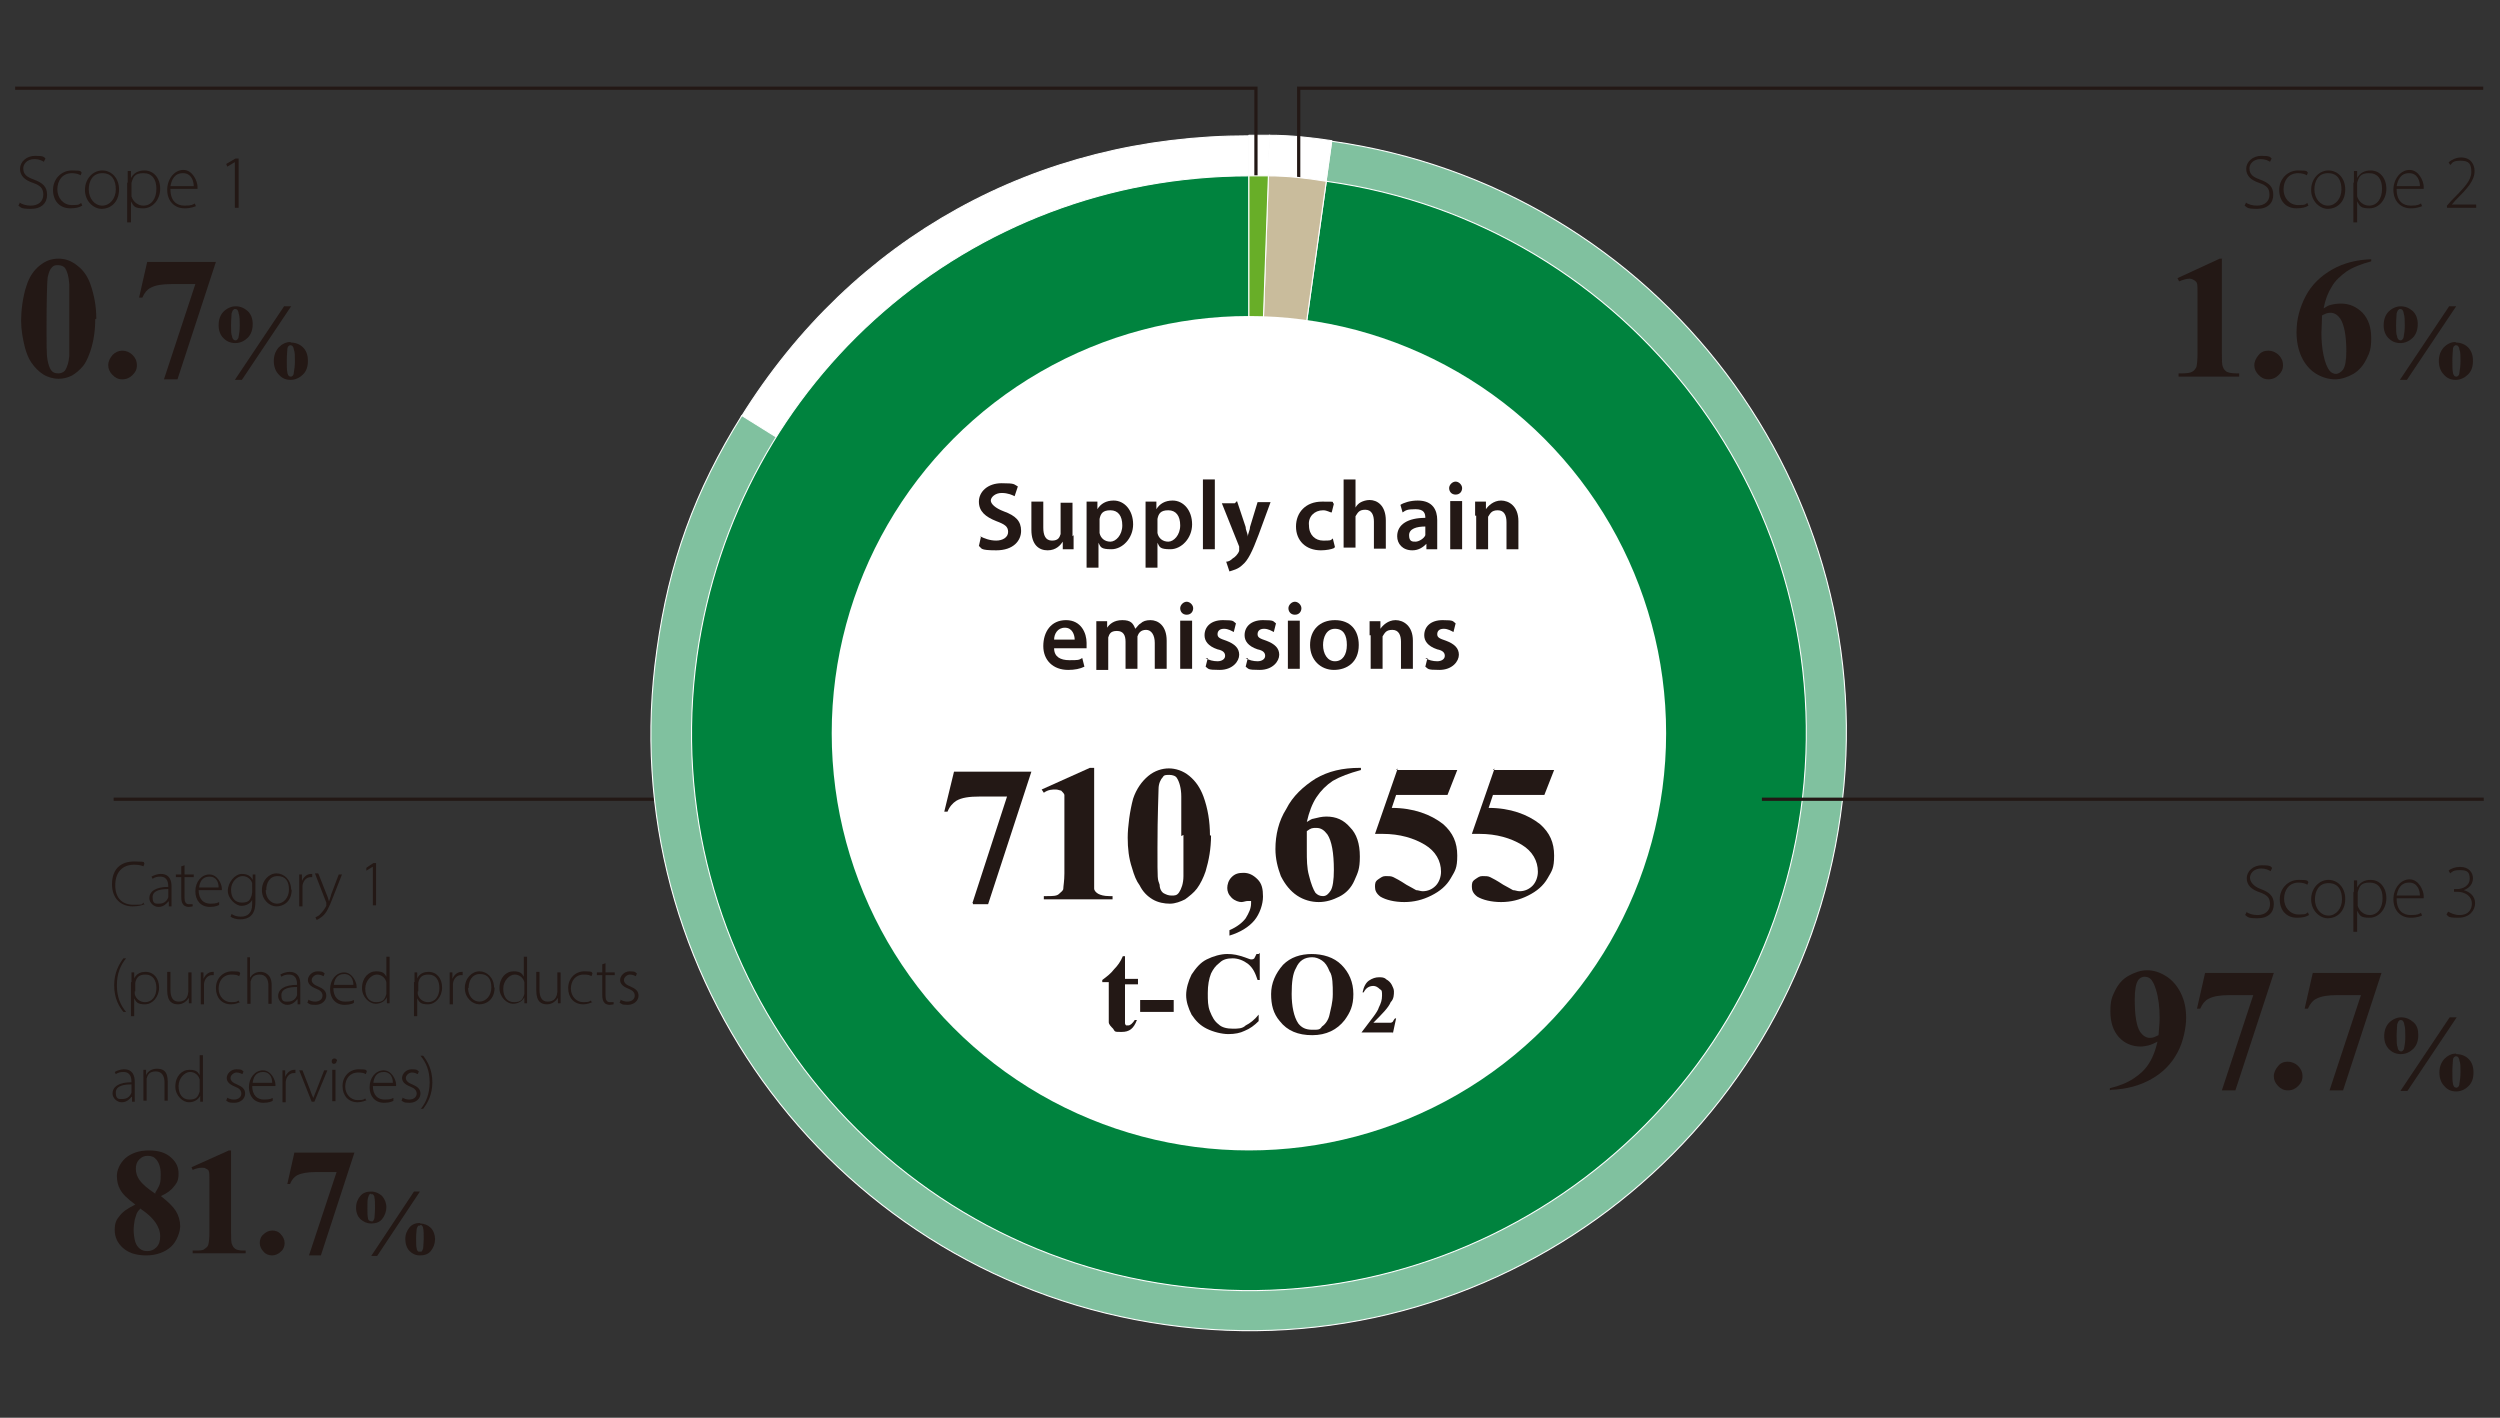 <?xml version="1.0" encoding="UTF-8"?>
<svg xmlns="http://www.w3.org/2000/svg" version="1.1" viewBox="0 0 462 262">
  <rect x="0" y="0" width="462" height="262" fill="#333333" stroke="none"/>
  <defs>
    <style>
      .cls-1, .cls-2, .cls-3, .cls-4, .cls-5 {
        stroke-miterlimit: 10;
      }

      .cls-1, .cls-2, .cls-3, .cls-4, .cls-5, .cls-6, .cls-7 {
        stroke: #fff;
        stroke-width: .2px;
      }

      .cls-1, .cls-2, .cls-8, .cls-6 {
        fill: #fff;
      }

      .cls-1, .cls-5, .cls-6 {
        fill-rule: evenodd;
      }

      .cls-3 {
        fill: #00833e;
      }

      .cls-9 {
        fill: #231815;
      }

      .cls-4 {
        fill: none;
      }

      .cls-5 {
        fill: #80c19f;
      }

      .cls-10 {
        fill: #c9bc9c;
      }

      .cls-6, .cls-7 {
        stroke-linejoin: round;
      }

      .cls-7 {
        fill: #68ae28;
      }
    </style>
  </defs>
  <!-- Generator: Adobe Illustrator 28.7.1, SVG Export Plug-In . SVG Version: 1.2.0 Build 142)  -->
  <g>
    <g id="_レイヤー_1" data-name="レイヤー_1">
      <g id="_レイヤー_1-2" data-name="_レイヤー_1">
        <g id="_レイヤー_1-2">
          <rect class="cls-9" x="21" y="147.4" width="105.4" height=".6"/>
          <path class="cls-2" d="M230.8,135.5l-93.8-58.5c20.7-33.2,54.7-51.9,93.8-51.9v110.5-.1Z"/>
          <path class="cls-5" d="M230.8,135.5l15.3-109.4c60.4,8.5,102.6,64.4,94,124.7-8.5,60.4-64.4,102.6-124.7,94-60.4-8.5-102.6-64.4-94-124.7,2.2-16.1,7-29.4,15.7-43.3l93.8,58.5v.2l-.1 0Z"/>
          <path class="cls-1" d="M230.8,135.5l3.8-110.5c3.8,0,7.6.4,11.5,1l-15.3,109.4v.1Z"/>
          <path class="cls-6" d="M230.8,135.5V25h3.8l-3.8,110.5Z"/>
          <polygon class="cls-9" points="240.3 38.1 239.7 38.1 239.7 16 458.9 16 458.9 16.6 240.3 16.6 240.3 38.1"/>
          <polygon class="cls-9" points="232.4 38.1 231.8 38.1 231.8 16.6 2.8 16.6 2.8 16 232.4 16 232.4 38.1"/>
          <path class="cls-3" d="M230.8,135.5l14.3-102c56.3,7.8,95.6,60,87.7,116.3s-60,95.6-116.3,87.7c-56.3-7.8-95.6-60-87.7-116.3,7.2-51.1,50.3-88.7,102-88.7v103h0Z"/>
          <g>
            <path class="cls-10" d="M230.8,135.5l3.6-103c3.6,0,7,.4,10.7,1l-14.3,102Z"/>
            <path class="cls-4" d="M230.8,135.5l3.6-103c3.6,0,7,.4,10.7,1l-14.3,102Z"/>
          </g>
          <path class="cls-7" d="M230.8,135.5V32.5h3.6l-3.6,103Z"/>
          <circle class="cls-8" cx="230.8" cy="135.5" r="77.1"/>
          <rect class="cls-9" x="325.6" y="147.4" width="133.4" height=".6"/>
          <g>
            <path class="cls-9" d="M181.1,99.1c.8.4,1.8.8,3,.8s2.2-.6,2.2-1.6-.6-1.4-2.2-2c-2-.8-3.2-1.8-3.2-3.6s1.6-3.4,4.2-3.4,2.2.2,3,.6l-.6,1.8c-.4-.2-1.2-.6-2.4-.6s-2,.8-2,1.4.8,1.4,2.4,2c2.2.8,3.2,1.8,3.2,3.6s-1.4,3.6-4.6,3.6-2.6-.4-3.2-.8l.4-1.8h-.2 0Z"/>
            <path class="cls-9" d="M198.4,98.9v2.6h-2v-1.4h0c-.4.6-1.2,1.6-2.8,1.6s-3-1-3-3.8v-5.2h2.2v4.8c0,1.4.4,2.4,1.6,2.4s1.4-.6,1.6-1.2v-5.8h2.2v6.2l.2-.2v-0Z"/>
            <path class="cls-9" d="M200.8,95.7v-3h2v1.4h0c.6-1,1.6-1.6,3-1.6,2,0,3.6,1.8,3.6,4.4s-2,4.6-4,4.6-2-.4-2.4-1.2h0v4.6h-2.2v-9.5.2l-0.0.1ZM203.2,97.9v.6c.2,1,1,1.6,2,1.6s2.2-1.2,2.2-3-.8-2.8-2.2-2.8-1.8.6-2,1.6v2-0Z"/>
            <path class="cls-9" d="M211.7,95.7v-3h2v1.4h0c.6-1,1.6-1.6,3-1.6,2,0,3.6,1.8,3.6,4.4s-2,4.6-4,4.6-2-.4-2.4-1.2h0v4.6h-2.2v-9.5.2l-0.0.1ZM213.9,97.9v.6c.2,1,1,1.6,2,1.6s2.2-1.2,2.2-3-.8-2.8-2.2-2.8-1.8.6-2,1.6v2-0Z"/>
            <path class="cls-9" d="M222.3,88.6h2.2v12.9h-2.2v-12.9Z"/>
            <path class="cls-9" d="M228.6,92.6l1.6,4.8c0,.6.4,1.2.4,1.8h0c0-.6.4-1.2.4-1.8l1.4-4.6h2.4l-2.2,6c-1.2,3.2-2,4.8-3,5.6-.8.8-1.8,1-2.4,1.2l-.6-1.8c.4,0,.8-.2,1.2-.6.4-.2,1-.8,1.2-1.4v-.8l-3.2-8h2.4l.4-.4h0Z"/>
            <path class="cls-9" d="M246.5,101.3c-.4.2-1.4.4-2.4.4-2.8,0-4.6-1.8-4.6-4.4s1.8-4.6,4.8-4.6,1.6,0,2.2.4l-.4,1.6c-.4,0-.8-.4-1.6-.4-1.6,0-2.8,1.2-2.6,2.8,0,1.8,1.2,2.8,2.6,2.8s1.4,0,1.8-.4l.4,1.6-.2.2v-0Z"/>
            <path class="cls-9" d="M248.3,88.6h2.2v5.2h0c.2-.4.6-.8,1-1s1-.4,1.6-.4c1.4,0,3,1,3,3.8v5.2h-2.2v-5c0-1.2-.4-2.2-1.6-2.2s-1.4.6-1.8,1.2v5.8h-2.2v-12.9.3Z"/>
            <path class="cls-9" d="M263.6,101.5v-1h0c-.6.6-1.4,1.2-2.6,1.2-1.8,0-2.8-1.2-2.8-2.6,0-2.2,2-3.4,5.2-3.4h0c0-.8-.2-1.6-1.8-1.6s-1.8.2-2.4.6l-.4-1.4c.6-.4,1.8-.8,3.2-.8,2.8,0,3.6,1.8,3.6,3.6v5.4h-2ZM263.4,97.3c-1.6,0-3,.4-3,1.6s.6,1.2,1.2,1.2,1.6-.6,1.8-1.2v-1.6Z"/>
            <path class="cls-9" d="M270.2,90.2c0,.6-.4,1.2-1.2,1.2s-1.2-.6-1.2-1.2.6-1.2,1.2-1.2,1.2.6,1.2,1.2ZM268,101.5v-8.9h2.2v8.9h-2.2Z"/>
            <path class="cls-9" d="M272.6,95.3v-2.6h2v1.4h0c.4-.6,1.4-1.6,2.8-1.6s3.2,1,3.2,3.8v5.2h-2.2v-5c0-1.2-.4-2.2-1.6-2.2s-1.4.6-1.8,1.2v6h-2.2v-6.2h-.2l0.0 0Z"/>
            <path class="cls-9" d="M194.8,119.8c0,1.6,1.2,2.2,2.8,2.2s1.8,0,2.4-.4l.4,1.6c-.8.4-1.8.6-3,.6-2.8,0-4.6-1.8-4.6-4.4s1.4-4.8,4.2-4.8,3.8,2.4,3.8,4.2,0,.8,0,1h-6l0-0ZM198.6,118.2c0-.8-.4-2.2-1.8-2.2s-2,1.2-2,2.2h3.8Z"/>
            <path class="cls-9" d="M202.6,117.4v-2.6h2v1.2h0c.4-.6,1.2-1.4,2.8-1.4s2,.6,2.4,1.6h0c.4-.4.6-.8,1-1,.4-.4,1-.6,1.8-.6,1.4,0,3,1,3,3.8v5.2h-2.2v-4.8c0-1.4-.6-2.4-1.6-2.4s-1.4.6-1.6,1.2v6h-2.2v-5c0-1.2-.4-2-1.6-2s-1.4.6-1.6,1.2v6h-2.2v-6.4h0Z"/>
            <path class="cls-9" d="M220.5,112.4c0,.6-.4,1.2-1.2,1.2s-1.2-.6-1.2-1.2.6-1.2,1.2-1.2,1.2.6,1.2,1.2ZM218.1,123.6v-8.9h2.2v8.9h-2.2Z"/>
            <path class="cls-9" d="M222.8,121.6c.6.4,1.4.6,2.2.6s1.4-.4,1.4-1-.4-1-1.4-1.2c-1.8-.6-2.4-1.6-2.4-2.6,0-1.6,1.2-2.8,3.4-2.8s1.8.2,2.4.6l-.4,1.6c-.4-.2-1-.6-1.8-.6s-1.2.4-1.2,1,.4.8,1.6,1.2c1.6.6,2.4,1.4,2.4,2.6s-1.2,2.8-3.6,2.8-2-.2-2.6-.6l.4-1.6h-.4 0Z"/>
            <path class="cls-9" d="M230.2,121.6c.6.4,1.4.6,2.2.6s1.4-.4,1.4-1-.4-1-1.4-1.2c-1.8-.6-2.4-1.6-2.4-2.6,0-1.6,1.2-2.8,3.4-2.8s1.8.2,2.4.6l-.4,1.6c-.4-.2-1-.6-1.8-.6s-1.2.4-1.2,1,.4.8,1.6,1.2c1.6.6,2.4,1.4,2.4,2.6s-1.2,2.8-3.6,2.8-2-.2-2.6-.6l.4-1.6h-.4 0Z"/>
            <path class="cls-9" d="M240.5,112.4c0,.6-.4,1.2-1.2,1.2s-1.2-.6-1.2-1.2.6-1.2,1.2-1.2,1.2.6,1.2,1.2ZM238,123.6v-8.9h2.2v8.9h-2.2Z"/>
            <path class="cls-9" d="M251.1,119.2c0,3.2-2.2,4.6-4.6,4.6s-4.4-1.8-4.4-4.6,1.8-4.6,4.6-4.6,4.4,1.8,4.4,4.6ZM244.5,119.2c0,1.6.8,3,2.2,3s2.2-1.2,2.2-3-.6-3-2.2-3-2.2,1.6-2.2,3Z"/>
            <path class="cls-9" d="M253.1,117.4v-2.6h2v1.4h0c.4-.6,1.4-1.6,2.8-1.6s3.2,1,3.2,3.8v5.2h-2.2v-5c0-1.2-.4-2.2-1.6-2.2s-1.4.6-1.8,1.2v6h-2.2v-6.2h-.2l0.0 0Z"/>
            <path class="cls-9" d="M263.4,121.6c.6.4,1.4.6,2.2.6s1.4-.4,1.4-1-.4-1-1.4-1.2c-1.8-.6-2.4-1.6-2.4-2.6,0-1.6,1.2-2.8,3.4-2.8s1.8.2,2.4.6l-.4,1.6c-.4-.2-1-.6-1.8-.6s-1.2.4-1.2,1,.4.8,1.6,1.2c1.6.6,2.4,1.4,2.4,2.6s-1.2,2.8-3.6,2.8-2-.2-2.6-.6l.4-1.6h-.4Z"/>
          </g>
          <g>
            <path class="cls-9" d="M179.7,166.9l6.4-19.7h-5c-2,0-3.4.2-4.4.8-.6.4-1.2,1-1.6,2h-.6l1.8-7.4h14.3l-8,24.5h-2.8v-.2l-.1-0Z"/>
            <path class="cls-9" d="M202.2,141.9v22.3c0,.4.4.8.8,1s1,.4,2,.4h.6v.6h-12.7v-.6h.6c1,0,1.8,0,2.2-.4s.8-.6.8-1,.2-1.4.2-2.8v-14.5c0-.2-.4-.6-.6-.8-.2,0-.6-.2-1-.2-.6,0-1.4,0-2.2.6l-.4-.6,8.9-4h.8-0Z"/>
            <path class="cls-9" d="M223.8,154.4c0,2.4-.4,4.6-1,6.6-.4,1.2-1,2.4-1.6,3.2s-1.4,1.4-2.2,2c-.8.4-1.8.8-2.8.8s-2.2-.2-3.2-.8-1.8-1.4-2.4-2.6c-.6-.8-1-1.8-1.4-3.2-.6-1.8-.8-3.6-.8-5.6s.4-5,1-7.2c.6-1.8,1.6-3.2,2.8-4.2s2.6-1.4,3.8-1.4,2.6.4,3.8,1.4,2,2.2,2.6,3.8c.8,2.2,1.2,4.6,1.2,7.2h.2-0ZM218.3,154.4v-7.2c0-1.6-.4-2.8-.8-3.4-.2-.4-.8-.6-1.4-.6s-1,0-1.2.4c-.4.4-.8,1.2-.8,2.2s-.2,4.6-.2,10.9,0,5.6.4,6.8c0,.8.4,1.4.8,1.6s.8.4,1.4.4,1,0,1.4-.6.8-1.6.8-3v-7.6l-.4.2v-.1Z"/>
            <path class="cls-9" d="M227.2,172.7v-.8c1.4-.6,2.4-1.4,3-2.2.6-1,1-1.8,1-2.8s0-.4,0-.4h-.6c-.4,0-.8.2-1.2.2s-1.2-.2-1.8-.8-.8-1.2-.8-1.8.2-1.4.8-2,1.2-.8,2.2-.8,1.8.4,2.6,1.2,1,1.8,1,3.2-.6,3.2-1.6,4.4-2.6,2.2-4.6,2.8v-.2l0.0 0Z"/>
            <path class="cls-9" d="M251.5,141.9v.4c-2.2.6-3.8,1.2-5.2,2-1.2.8-2.2,1.8-3,3s-1.4,2.8-1.8,4.6c.6-.4,1-.6,1.2-.6.8-.2,1.6-.4,2.4-.4,1.8,0,3.2.6,4.4,2,1.2,1.2,1.8,3,1.8,5.4s-.4,3-1,4.4-1.6,2.4-2.8,3-2.4,1-3.8,1-2.8-.4-4-1.2-2.2-2-3-3.6c-.6-1.6-1-3.2-1-5,0-2.6.6-5.2,2-7.4,1.2-2.4,3.2-4.2,5.4-5.6,2.4-1.4,5-2,8.2-2h.2l0.0 0ZM241.5,153.6v3.6c0,1.6,0,3.2.4,4.6.4,1.6.8,2.6,1.2,3.2.4.4.8.6,1.4.6s1-.4,1.4-1,.6-2,.6-3.8c0-3.2-.4-5.4-1.2-6.6-.6-.8-1.2-1.2-2-1.2s-1,0-1.8.6l0-0Z"/>
            <path class="cls-9" d="M258,142.3h11.3l-1.8,4.6h-9.5l-.8,2.4c4,0,7.2,1.2,9.5,3,1.8,1.6,2.6,3.4,2.6,5.8s-.4,2.8-1.2,4.2-2,2.4-3.6,3.2-3.2,1.2-5,1.2-3.4-.4-4.4-1c-.8-.6-1-1.2-1-1.8s0-1,.6-1.4.8-.6,1.4-.6c.6,0,1,0,1.4.2s1.2.6,2.4,1.4c.8.4,1.4.8,1.8,1,.4,0,.8.2,1.2.2,1,0,1.8-.4,2.4-1s1-1.6,1-2.6c0-2-1-3.8-3-5s-4.6-2-7.8-2-.8,0-1.4,0l4.2-12.1-.2.2-.1.1Z"/>
            <path class="cls-9" d="M275.9,142.3h11.3l-1.8,4.6h-9.5l-.8,2.4c4,0,7.2,1.2,9.5,3,1.8,1.6,2.6,3.4,2.6,5.8s-.4,2.8-1.2,4.2-2,2.4-3.6,3.2-3.2,1.2-5,1.2-3.4-.4-4.4-1c-.8-.6-1-1.2-1-1.8s0-1,.6-1.4.8-.6,1.4-.6,1,0,1.4.2,1.2.6,2.4,1.4c.8.4,1.4.8,1.8,1,.4,0,.8.2,1.2.2,1,0,1.8-.4,2.4-1s1-1.6,1-2.6c0-2-1-3.8-3-5s-4.6-2-7.8-2-.8,0-1.4,0l4.2-12.1-.2.2-.1.1Z"/>
            <path class="cls-9" d="M207.9,177.3v3.6h2.4v1h-2.4v7.2s0,.2.2.4h.4c.4,0,.8-.4,1.2-1h.4c-.6,1.6-1.4,2.2-2.8,2.2s-1.2,0-1.6-.6c-.4-.4-.8-.8-.8-1.2v-7.4h-1.2v-.4c.8-.6,1.6-1.2,2.2-2,.6-.6,1.2-1.4,1.6-2.4h.4v.6l0-0Z"/>
            <path class="cls-9" d="M216.9,187h-6.2v-2.2h6.2v2.2Z"/>
            <path class="cls-9" d="M232.8,176.1v5h-.4c-.4-1.2-.8-2.2-1.8-3-.8-.6-1.8-1-2.8-1s-1.8.2-2.4.8c-.8.6-1.2,1.2-1.6,2-.4,1-.6,2.2-.6,3.6s0,2.4.4,3.4.8,1.8,1.6,2.4c.6.6,1.6.8,2.6.8s1.8,0,2.4-.6c.8-.4,1.6-1,2.4-2v1.2c-.8.8-1.6,1.4-2.6,1.8-.8.4-1.8.6-3,.6s-2.8-.4-4-1-2-1.4-2.8-2.6c-.6-1.2-1-2.4-1-3.6s.4-2.6,1-3.8c.8-1.2,1.6-2.2,2.8-2.8s2.6-1,3.8-1,2,.2,3.2.6c.6.2,1,.4,1.2.4s.4,0,.6-.2c0,0,.2-.4.4-.8h.4l.2-.2 0.0 0Z"/>
            <path class="cls-9" d="M242.3,176.3c2.2,0,4.2.6,5.6,2s2.2,3.2,2.2,5.4-.6,3.4-1.6,4.8c-1.4,1.8-3.4,2.8-6,2.8s-4.6-.8-6-2.6c-1.2-1.4-1.6-3-1.6-5s.8-3.8,2.2-5.4c1.4-1.4,3.2-2,5.4-2h-.2l0.0 0ZM242.5,176.9c-1.4,0-2.4.6-3,2-.6,1-.8,2.6-.8,4.8s.4,4.2,1.2,5.4c.6.8,1.4,1.2,2.6,1.2s1.4,0,1.8-.6c.6-.4,1.2-1.2,1.4-2.2s.6-2.2.6-3.8,0-3.4-.6-4.2c-.4-1-.8-1.6-1.4-2s-1.2-.6-1.8-.6v0Z"/>
            <path class="cls-9" d="M257.4,190.8h-5.8c1.8-2.4,3-3.8,3.2-4.6.4-.8.6-1.4.6-2.2s0-1-.4-1.2c-.4-.4-.8-.6-1.2-.6-.8,0-1.4.4-1.8,1.2h-.2c.2-1,.6-1.8,1.2-2.2s1.2-.6,1.8-.6,1,0,1.4.4c.4.2.8.6,1,1s.4.8.4,1.2c0,.6,0,1.4-.6,2-.4,1-1.6,2.2-3.2,3.8h3.2s.2,0,.4-.2c0,0,.2-.4.4-.6h.2l-.6,2.8v-.2 0Z"/>
          </g>
          <g>
            <g>
              <path class="cls-9" d="M415,37.4c.5.4,1.3.6,2.1.6,1.4,0,2.3-.8,2.3-2s-.5-1.7-1.9-2.2c-1.5-.5-2.4-1.3-2.4-2.6s1.2-2.4,2.8-2.4,1.6.2,1.9.5l-.3.6c-.3-.2-.9-.5-1.7-.5-1.5,0-2.1,1-2.1,1.7,0,1.1.6,1.6,2,2.1,1.6.6,2.4,1.3,2.4,2.8s-1,2.6-3,2.6-1.8-.3-2.3-.6l.3-.6h-.1Z"/>
              <path class="cls-9" d="M426.4,38.1c-.3.2-1,.4-2,.4-2,0-3.2-1.4-3.2-3.4s1.5-3.6,3.5-3.6,1.5.2,1.8.4l-.2.5c-.3-.2-.9-.4-1.6-.4-1.8,0-2.7,1.4-2.7,3s1.1,2.9,2.7,2.9,1.3-.2,1.7-.4l.2.5-.2.1Z"/>
              <path class="cls-9" d="M433.4,35c0,2.5-1.7,3.6-3.2,3.6s-3.1-1.4-3.1-3.5,1.5-3.6,3.2-3.6,3.1,1.4,3.1,3.5ZM427.7,35c0,1.7,1.1,3,2.5,3s2.5-1.3,2.5-3-.7-3-2.5-3-2.5,1.5-2.5,3Z"/>
              <path class="cls-9" d="M435,33.8v-2.2h.6v1.3h0c.5-.9,1.3-1.4,2.5-1.4,1.7,0,2.9,1.4,2.9,3.4s-1.4,3.6-3.1,3.6-1.8-.4-2.3-1.3h0v3.9h-.7v-7.4l.1.1ZM435.6,35.8v.5c.3,1,1.2,1.7,2.2,1.7,1.5,0,2.4-1.3,2.4-3.1s-.8-2.9-2.4-2.9-1.9.7-2.2,1.8v2Z"/>
              <path class="cls-9" d="M442.9,35c0,2.2,1.2,3,2.6,3s1.5-.2,1.9-.4l.2.5c-.3.1-.9.4-2.1.4-1.9,0-3.2-1.4-3.2-3.4s1.3-3.7,3-3.7,2.6,2.1,2.6,3.1,0,.3,0,.4h-5v.1ZM447.2,34.4c0-.9-.4-2.4-2-2.4s-2.1,1.3-2.3,2.4h4.3Z"/>
              <path class="cls-9" d="M452.2,38.4v-.4l.8-.9c2.5-2.5,3.7-3.8,3.7-5.3s-.4-2.1-2-2.1-1.5.5-1.9.8l-.3-.5c.6-.5,1.4-.9,2.3-.9,1.9,0,2.5,1.4,2.5,2.5,0,1.8-1.3,3.2-3.6,5.5l-.6.7h4.5v.6s-5.4,0-5.4 0Z"/>
            </g>
            <g>
              <path class="cls-9" d="M415.1,168.5c.5.4,1.3.6,2.1.6,1.4,0,2.3-.8,2.3-2s-.5-1.7-1.9-2.2c-1.5-.5-2.4-1.3-2.4-2.6s1.2-2.4,2.8-2.4,1.6.2,1.9.5l-.3.6c-.3-.2-.9-.5-1.7-.5-1.5,0-2.1,1-2.1,1.7s.6,1.6,2,2.1c1.6.6,2.4,1.3,2.4,2.8s-1,2.6-3,2.6-1.8-.3-2.3-.6l.3-.6-.1-0Z"/>
              <path class="cls-9" d="M426.5,169.2c-.3.2-1,.4-2,.4-2,0-3.2-1.4-3.2-3.4s1.5-3.6,3.5-3.6,1.5.2,1.8.4l-.2.5c-.3-.2-.9-.4-1.6-.4-1.8,0-2.7,1.4-2.7,3s1.1,2.9,2.7,2.9,1.3-.2,1.7-.4l.2.5-.2.1Z"/>
              <path class="cls-9" d="M433.4,166.1c0,2.5-1.7,3.6-3.2,3.6s-3.1-1.4-3.1-3.5,1.5-3.6,3.2-3.6,3.1,1.4,3.1,3.5ZM427.8,166.2c0,1.7,1.1,3,2.5,3s2.5-1.3,2.5-3-.7-3-2.5-3-2.5,1.5-2.5,3Z"/>
              <path class="cls-9" d="M435,164.9v-2.2h.6v1.3h0c.5-.9,1.3-1.4,2.5-1.4,1.7,0,2.9,1.4,2.9,3.4s-1.4,3.6-3.1,3.6-1.8-.4-2.3-1.3h0v3.9h-.7v-7.4l.1.1ZM435.7,166.9v.5c.3,1,1.2,1.7,2.2,1.7,1.5,0,2.4-1.3,2.4-3.1s-.8-2.9-2.4-2.9-1.9.7-2.2,1.8v2Z"/>
              <path class="cls-9" d="M442.9,166.1c0,2.2,1.2,3,2.6,3s1.5-.2,1.9-.4l.2.5c-.3.1-.9.4-2.1.4-1.9,0-3.2-1.4-3.2-3.4s1.3-3.7,3-3.7,2.6,2.1,2.6,3.1,0,.3,0,.4h-5v.1ZM447.2,165.5c0-.9-.4-2.4-2-2.4s-2.1,1.3-2.3,2.4h4.3Z"/>
              <path class="cls-9" d="M452.5,168.5c.3.2,1.1.6,2,.6,1.9,0,2.3-1.3,2.3-2.1,0-1.5-1.4-2.2-2.7-2.2h-.6v-.5h.6c1,0,2.3-.6,2.3-1.9s-.5-1.6-1.8-1.6-1.4.3-1.8.6l-.3-.5c.4-.4,1.3-.7,2.1-.7,1.7,0,2.4,1.1,2.4,2.1s-.6,1.8-1.7,2.2h0c1.1.3,2.1,1.1,2.1,2.4s-1,2.7-3.1,2.7-1.8-.3-2.2-.6l.3-.5h.1Z"/>
            </g>
            <g>
              <path class="cls-9" d="M3.6,37.4c.5.4,1.3.6,2.1.6,1.4,0,2.3-.8,2.3-2s-.5-1.7-1.9-2.2c-1.5-.5-2.4-1.3-2.4-2.6s1.2-2.4,2.8-2.4,1.6.2,1.9.5l-.3.6c-.3-.2-.9-.5-1.7-.5-1.5,0-2.1,1-2.1,1.7,0,1.1.6,1.6,2,2.1,1.6.6,2.4,1.3,2.4,2.8s-1,2.6-3,2.6-1.8-.3-2.3-.6l.3-.6h-.1Z"/>
              <path class="cls-9" d="M15,38.1c-.3.2-1,.4-2,.4-2,0-3.2-1.4-3.2-3.4s1.5-3.6,3.5-3.6,1.5.2,1.8.4l-.2.5c-.3-.2-.9-.4-1.6-.4-1.8,0-2.7,1.4-2.7,3s1.1,2.9,2.7,2.9,1.3-.2,1.7-.4l.2.5-.2.1Z"/>
              <path class="cls-9" d="M22,35c0,2.5-1.7,3.6-3.2,3.6s-3.1-1.4-3.1-3.5,1.5-3.6,3.2-3.6,3.1,1.4,3.1,3.5ZM16.4,35c0,1.7,1.1,3,2.5,3s2.5-1.3,2.5-3-.7-3-2.5-3-2.5,1.5-2.5,3Z"/>
              <path class="cls-9" d="M23.6,33.8v-2.2h.6v1.3h0c.5-.9,1.3-1.4,2.5-1.4,1.7,0,2.9,1.4,2.9,3.4s-1.4,3.6-3.1,3.6-1.8-.4-2.3-1.3h0v3.9h-.7v-7.4l.1.1ZM24.3,35.8v.5c.3,1,1.2,1.7,2.2,1.7,1.5,0,2.4-1.3,2.4-3.1s-.8-2.9-2.4-2.9-1.9.7-2.2,1.8v2Z"/>
              <path class="cls-9" d="M31.5,35c0,2.2,1.2,3,2.6,3s1.5-.2,1.9-.4l.2.5c-.3.1-.9.4-2.1.4-1.9,0-3.2-1.4-3.2-3.4s1.3-3.7,3-3.7,2.6,2.1,2.6,3.1,0,.3,0,.4h-5v.1ZM35.8,34.4c0-.9-.4-2.4-2-2.4s-2.1,1.3-2.3,2.4h4.3Z"/>
              <path class="cls-9" d="M43.5,29.9h0l-1.5.9-.2-.5,1.7-1h.6v9.1h-.7v-8.5h.1Z"/>
            </g>
            <g>
              <path class="cls-9" d="M17.6,59c0,2.1-.3,4.1-.9,5.9-.4,1.1-.8,2.1-1.4,2.8-.6.7-1.3,1.3-2,1.7-.8.4-1.6.6-2.5.6s-2-.3-2.8-.8-1.6-1.3-2.2-2.2c-.5-.7-.9-1.7-1.2-2.8-.4-1.6-.7-3.3-.7-5s.3-4.4,1-6.4c.5-1.6,1.3-2.8,2.4-3.7s2.2-1.3,3.5-1.3,2.4.4,3.5,1.3c1.1.8,1.9,2,2.4,3.4.7,2,1.1,4.1,1.1,6.4l-.2.1ZM12.8,59v-6.5c-.1-1.5-.4-2.4-.8-3-.3-.3-.7-.5-1.3-.5s-.8.1-1.1.4c-.4.4-.6,1-.8,1.9-.1.9-.2,4.2-.2,9.7s.1,5,.3,6.1c.2.7.4,1.2.7,1.5s.7.4,1.2.4.9-.2,1.2-.5c.4-.6.7-1.5.8-2.7,0,0,0-6.8 0-6.8Z"/>
              <path class="cls-9" d="M22.6,64.8c.7,0,1.4.3,1.9.8s.8,1.1.8,1.9-.3,1.3-.8,1.8-1.1.8-1.9.8-1.3-.3-1.8-.8-.8-1.1-.8-1.8.3-1.3.8-1.9c.5-.5,1.1-.8,1.8-.8Z"/>
              <path class="cls-9" d="M30.3,70.1l5.8-17.6h-4.4c-1.7,0-3,.2-3.9.7-.6.3-1.1.9-1.5,1.8h-.6l1.5-6.6h12.7l-7.1,21.7h-2.5Z"/>
              <path class="cls-9" d="M43.5,56.6c.9,0,1.6.3,2.3.9.6.6.9,1.4.9,2.4s-.3,1.9-.9,2.5-1.4,1-2.3,1-1.6-.3-2.2-.9c-.6-.6-.9-1.4-.9-2.4s.3-1.9.9-2.5,1.4-1,2.3-1h-.1ZM43.5,57.1c-.1,0-.3,0-.3.1-.2.1-.3.4-.4.7,0,.4-.1,1.1-.1,2.2s0,1.6.2,2.1c0,.3.2.5.3.6,0,0,.2.1.3.1s.2,0,.3-.1.3-.3.3-.6c.1-.5.2-1.1.2-2s0-1.8-.2-2.3c0-.3-.2-.6-.3-.7,0,0-.2-.1-.3-.1ZM53.8,56.6l-9.1,13.6h-1.3l9.1-13.6h1.3ZM53.7,63.3c.9,0,1.7.3,2.3.9.6.6.9,1.4.9,2.5s-.3,1.9-.9,2.5c-.6.6-1.4,1-2.3,1s-1.6-.3-2.2-1c-.6-.6-.9-1.5-.9-2.5s.3-1.8.9-2.5c.6-.6,1.3-1,2.2-1v.1ZM53.7,63.8c-.1,0-.2,0-.3.1-.2.1-.3.4-.3.7s-.1,1-.1,2,0,1.8.1,2.2c0,.3.2.6.3.7,0,0,.2.1.3.1s.2,0,.3-.1c.2-.1.3-.4.3-.7.1-.5.2-1.2.2-2.1s0-1.7-.2-2.1c0-.3-.2-.6-.3-.7,0,0-.2-.1-.3-.1v0Z"/>
            </g>
            <g>
              <path class="cls-9" d="M410.6,47.9v17.4c0,1.3,0,2.1.2,2.5.1.4.4.7.7.9.4.2,1,.3,1.8.3h.5v.6h-11.2v-.6h.6c.9,0,1.6-.1,1.9-.3.4-.2.6-.5.8-.9.1-.4.2-1.2.2-2.6v-11c0-1,0-1.6-.1-1.8,0-.2-.3-.5-.5-.6-.3-.2-.6-.3-.9-.3-.5,0-1.2.2-1.9.5l-.3-.6,7.8-3.6h.5l-.1.1Z"/>
              <path class="cls-9" d="M419.2,64.8c.7,0,1.4.3,1.9.8s.8,1.1.8,1.9-.3,1.3-.8,1.8-1.1.8-1.9.8-1.3-.3-1.8-.8-.8-1.1-.8-1.8.3-1.3.8-1.9,1.1-.8,1.8-.8Z"/>
              <path class="cls-9" d="M438.2,47.9v.4c-1.9.5-3.4,1.1-4.6,1.9-1.1.8-2.1,1.7-2.7,2.8-.7,1.1-1.2,2.4-1.5,4,.5-.3.8-.5,1.1-.6.7-.2,1.4-.3,2.1-.3,1.6,0,2.9.6,4,1.7,1.1,1.2,1.6,2.7,1.6,4.7s-.3,2.7-.9,3.9-1.4,2.1-2.4,2.7c-1.1.6-2.2,1-3.4,1s-2.5-.4-3.6-1.1-2-1.8-2.6-3.1-.9-2.9-.9-4.5c0-2.4.6-4.6,1.7-6.7s2.8-3.7,4.9-4.9c2.1-1.2,4.5-1.8,7.3-1.9l-.1 0ZM429.1,58.3c0,1.4-.1,2.5-.1,3.2,0,1.4.1,2.8.4,4.2s.7,2.3,1.1,2.8c.3.4.8.6,1.2.6s.9-.3,1.3-.8c.4-.6.6-1.7.6-3.4,0-2.9-.4-4.9-1.1-6-.5-.7-1.1-1.1-1.8-1.1s-1,.2-1.6.5Z"/>
              <path class="cls-9" d="M443.6,56.6c.9,0,1.6.3,2.3.9.6.6.9,1.4.9,2.4s-.3,1.9-.9,2.5-1.4,1-2.3,1-1.6-.3-2.2-.9c-.6-.6-.9-1.4-.9-2.4s.3-1.9.9-2.5,1.4-1,2.3-1h-.1ZM443.6,57.1c-.1,0-.3,0-.3.1-.2.1-.3.4-.4.7,0,.4-.1,1.1-.1,2.2s0,1.6.2,2.1c0,.3.2.5.3.6,0,0,.2.1.3.1s.2,0,.3-.1c.1-.1.3-.3.3-.6.1-.5.2-1.1.2-2s0-1.8-.2-2.3c0-.3-.2-.6-.3-.7,0,0-.2-.1-.3-.1ZM453.9,56.6l-9.1,13.6h-1.3l9.1-13.6h1.3ZM453.8,63.3c.9,0,1.7.3,2.3.9.6.6.9,1.4.9,2.5s-.3,1.9-.9,2.5-1.4,1-2.3,1-1.6-.3-2.2-1c-.6-.6-.9-1.5-.9-2.5s.3-1.8.9-2.5c.6-.6,1.3-1,2.2-1v.1ZM453.9,63.8c-.1,0-.2,0-.3.1-.2.1-.3.4-.3.7s-.1,1-.1,2,0,1.8.1,2.2c0,.3.2.6.3.7,0,0,.2.1.3.1s.2,0,.3-.1c.2-.1.3-.4.3-.7.1-.5.2-1.2.2-2.1s0-1.7-.2-2.1c0-.3-.2-.6-.3-.7,0,0-.2-.1-.3-.1v0Z"/>
            </g>
            <g>
              <path class="cls-9" d="M389.9,201.5v-.4c1.7-.4,3.2-1,4.4-1.8,1.2-.8,2.2-1.7,2.9-2.9.7-1.1,1.2-2.5,1.5-3.9-.6.3-1.2.6-1.7.7s-.9.2-1.4.2c-1.6,0-3-.6-4-1.7-1.1-1.2-1.6-2.8-1.6-4.8s.3-2.7.9-3.9,1.4-2.1,2.5-2.7c1.1-.6,2.2-1,3.4-1s2.4.4,3.5,1.1c1.1.7,2,1.7,2.7,3.1s1,2.9,1,4.6-.5,4.4-1.6,6.4c-1.1,2.1-2.7,3.7-4.8,4.9-2.1,1.2-4.6,1.9-7.5,2l-.2.1ZM398.9,191.2c.1-1.2.2-2.2.2-3.1,0-1.9-.2-3.7-.7-5.3-.3-.9-.6-1.6-1.1-2-.3-.2-.6-.3-1-.3s-.9.2-1.2.7c-.4.6-.6,1.8-.6,3.5,0,2.9.3,4.9,1,6.0.5.7,1.1,1.1,1.8,1.1s.9-.2,1.6-.5l0-.1Z"/>
              <path class="cls-9" d="M410.6,201.5l5.8-17.6h-4.4c-1.7,0-3,.2-3.9.7-.6.3-1.1.9-1.5,1.8h-.6l1.5-6.6h12.7l-7.1,21.7h-2.5Z"/>
              <path class="cls-9" d="M422.8,196.2c.7,0,1.4.3,1.9.8s.8,1.1.8,1.9-.3,1.3-.8,1.8-1.1.8-1.9.8-1.3-.3-1.8-.8-.8-1.1-.8-1.8.3-1.3.8-1.9,1.1-.8,1.8-.8Z"/>
              <path class="cls-9" d="M430.5,201.5l5.8-17.6h-4.4c-1.7,0-3,.2-3.9.7-.6.3-1.1.9-1.5,1.8h-.6l1.5-6.6h12.7l-7.1,21.7h-2.5Z"/>
              <path class="cls-9" d="M443.7,188c.9,0,1.6.3,2.3.9s.9,1.4.9,2.4-.3,1.9-.9,2.5-1.4,1-2.3,1-1.6-.3-2.2-.9-.9-1.4-.9-2.4.3-1.9.9-2.5,1.4-1,2.3-1h-.1ZM443.7,188.5c-.1,0-.3,0-.3.1-.2.1-.3.4-.4.7,0,.4-.1,1.1-.1,2.2s0,1.6.2,2.1c0,.3.2.5.3.6,0,0,.2.1.3.1s.2,0,.3-.1c.1-.1.3-.3.3-.6.1-.5.2-1.1.2-2s0-1.8-.2-2.3c0-.3-.2-.6-.3-.7,0,0-.2-.1-.3-.1ZM454,188l-9.1,13.6h-1.3l9.1-13.6h1.3ZM453.9,194.8c.9,0,1.7.3,2.3.9s.9,1.4.9,2.5-.3,1.9-.9,2.5-1.4,1-2.3,1-1.6-.3-2.2-1c-.6-.6-.9-1.5-.9-2.5s.3-1.8.9-2.5c.6-.6,1.3-1,2.2-1v.1ZM453.9,195.2c-.1,0-.2,0-.3.1-.2.1-.3.4-.3.7,0,.3-.1,1-.1,2s0,1.8.1,2.2c0,.3.2.6.3.7,0,0,.2.1.3.1s.2,0,.3-.1c.2-.1.3-.4.3-.7.1-.5.2-1.2.2-2.1s0-1.7-.2-2.1c0-.3-.2-.6-.3-.7,0,0-.2-.1-.3-.1Z"/>
            </g>
            <g>
              <path class="cls-9" d="M26.7,167.1c-.4.2-1.2.4-2.2.4-2,0-3.8-1.3-3.8-4.1s1.6-4.2,4.1-4.2,1.6.2,1.9.4l-.2.5c-.4-.2-1-.3-1.7-.3-2.2,0-3.5,1.4-3.5,3.8s1.3,3.6,3.4,3.6,1.4-.1,1.8-.4l.2.5 0-.2Z"/>
              <path class="cls-9" d="M31.2,167.4v-.8h-.1c-.3.4-.9,1-1.8,1s-1.7-.8-1.7-1.6c0-1.3,1.2-2.1,3.5-2.1h0c0-.7-.1-1.9-1.5-1.9-.5,0-1,.1-1.4.4l-.2-.4c.5-.3,1.2-.5,1.7-.5,1.7,0,2,1.3,2,2.3v3.7h-.5v-.1ZM31.1,164.3c-1.3,0-2.9.2-2.9,1.5s.6,1.2,1.2,1.2c1,0,1.5-.6,1.7-1.2v-.3s0-1.2-0-1.2Z"/>
              <path class="cls-9" d="M34.1,159.9v1.7h1.7v.5h-1.7v3.8c0,.7.2,1.2.8,1.2h.7v.4c-.1,0-.4.1-.7.1s-.8-.1-1-.4c-.3-.3-.4-.8-.4-1.4v-3.7h-1v-.5h1v-1.5l.6-.2 0-0Z"/>
              <path class="cls-9" d="M36.7,164.4c0,1.9,1,2.6,2.2,2.6s1.3-.2,1.6-.3v.5c0,.1-.7.4-1.7.4-1.7,0-2.7-1.2-2.7-2.9s1.1-3.1,2.6-3.1,2.3,1.8,2.3,2.6,0,.3,0,.3h-4.3l0-.1ZM40.4,164c0-.8-.3-2-1.7-2s-1.8,1.1-1.9,2h3.7-.1Z"/>
              <path class="cls-9" d="M47.2,161.6v4.9c0,1.5-.3,2.2-.8,2.7s-1.3.7-2,.7-1.4-.2-1.8-.5l.2-.5c.4.3,1,.5,1.7.5,1.2,0,2.1-.6,2.1-2.3v-.8h0c-.3.6-1,1.1-2,1.1s-2.5-1.3-2.5-2.8,1.3-3.1,2.6-3.1,1.7.6,2,1.1h0v-1h.6l-.1 0ZM46.6,163.8v-.6c-.2-.7-.9-1.3-1.8-1.3s-2.1,1-2.1,2.5.7,2.4,2,2.4,1.5-.5,1.8-1.3c0-.2.1-.4.1-.6v-1.2.1Z"/>
              <path class="cls-9" d="M53.9,164.4c0,2.2-1.5,3.1-2.8,3.1s-2.7-1.2-2.7-3,1.3-3.1,2.7-3.1,2.7,1.2,2.7,3h.1ZM49.1,164.5c0,1.4.9,2.5,2.1,2.5s2.2-1.1,2.2-2.6-.6-2.5-2.1-2.5-2.1,1.3-2.1,2.6h-.1Z"/>
              <path class="cls-9" d="M55.3,163.3v-1.7h.5v1.2h0c.3-.7.9-1.3,1.7-1.3s.2,0,.2,0v.6h-.3c-.8,0-1.4.7-1.5,1.6v3.8h-.6v-4.1l-0-.1Z"/>
              <path class="cls-9" d="M58.9,161.6l1.5,3.8c.2.4.3.9.4,1.2h0c.1-.4.3-.8.4-1.3l1.4-3.7h.6l-1.7,4.3c-.7,1.8-1.2,2.9-2,3.5-.5.4-.9.6-1,.6l-.2-.5c.3-.1.7-.3,1-.7.3-.3.7-.8,1-1.4v-.6l-2.1-5.4h.6l.1.2Z"/>
              <path class="cls-9" d="M69,160.1h0l-1.3.8v-.5c-.1,0,1.3-.9,1.3-.9h.5v7.8h-.6v-7.3l.1.1Z"/>
              <path class="cls-9" d="M23.3,177.1c-1,1.2-1.7,2.8-1.7,5s.7,3.7,1.7,4.9h-.5c-.8-1-1.7-2.5-1.7-4.9s.9-3.9,1.7-5h.5Z"/>
              <path class="cls-9" d="M24.3,181.5v-1.8h.5v1.1h0c.4-.8,1.1-1.2,2.1-1.2,1.5,0,2.5,1.2,2.5,2.9s-1.2,3.1-2.6,3.1-1.6-.4-2-1.1h0v3.3h-.6v-6.3h.1ZM24.9,183.2v.5c.2.9,1,1.5,1.9,1.5,1.3,0,2.1-1.1,2.1-2.6s-.7-2.5-2-2.5-1.7.6-1.9,1.5v1.6h-.1Z"/>
              <path class="cls-9" d="M35.4,184v1.4h-.5v-1h0c-.3.5-1,1.2-2,1.2s-2-.4-2-2.6v-3.4h.6v3.3c0,1.3.4,2.2,1.5,2.2s1.5-.6,1.7-1.2c0-.2.1-.4.1-.6v-3.6h.6v4.4l0-.1Z"/>
              <path class="cls-9" d="M37.1,181.4v-1.7h.5v1.2h0c.3-.7.9-1.3,1.7-1.3s.2,0,.2,0v.6h-.3c-.8,0-1.4.7-1.5,1.6v3.8h-.6v-4.1l-0-.1Z"/>
              <path class="cls-9" d="M44.4,185.2c-.3.1-.9.4-1.7.4-1.7,0-2.8-1.2-2.8-3s1.3-3.1,3-3.1,1.3.2,1.5.4l-.2.5c-.3-.2-.7-.3-1.4-.3-1.6,0-2.4,1.2-2.4,2.6s1,2.5,2.3,2.5,1.1-.2,1.4-.3l.2.4.1-.1Z"/>
              <path class="cls-9" d="M45.6,176.9h.6v3.8h0c.2-.3.4-.6.8-.8.3-.2.7-.3,1.2-.3s2,.3,2,2.4v3.5h-.6v-3.4c0-1-.4-2-1.6-2s-1.5.6-1.7,1.3v4.1h-.6v-8.6h-.1Z"/>
              <path class="cls-9" d="M55,185.5v-.8h-.1c-.3.4-.9,1-1.8,1s-1.7-.8-1.7-1.6c0-1.3,1.2-2.1,3.5-2.1h0c0-.7-.1-1.9-1.5-1.9-.5,0-1,.1-1.4.4l-.2-.4c.5-.3,1.2-.5,1.7-.5,1.7,0,2,1.3,2,2.3v3.7h-.5v-.1ZM54.9,182.4c-1.3,0-2.9.2-2.9,1.5s.6,1.2,1.2,1.2c1,0,1.5-.6,1.7-1.2v-1.5Z"/>
              <path class="cls-9" d="M56.9,184.7c.3.2.8.4,1.3.4.9,0,1.4-.5,1.4-1.1s-.4-1-1.2-1.3c-1-.4-1.5-.9-1.5-1.6s.7-1.6,1.8-1.6,1,.2,1.3.4l-.2.5c-.2-.1-.6-.3-1.1-.3s-1.1.5-1.1,1,.4.9,1.2,1.2c.9.4,1.5.8,1.5,1.7s-.8,1.7-2,1.7-1.1-.2-1.5-.4l.2-.5-.1-.1Z"/>
              <path class="cls-9" d="M61.6,182.5c0,1.9,1,2.6,2.2,2.6s1.3-.2,1.6-.3v.5c0,.1-.7.4-1.7.4-1.7,0-2.7-1.2-2.7-2.9s1.1-3.1,2.6-3.1,2.3,1.8,2.3,2.6,0,.3,0,.3h-4.3l-0-.1ZM65.3,182c0-.8-.3-2-1.7-2s-1.8,1.1-1.9,2h3.7-.1Z"/>
              <path class="cls-9" d="M72,176.9v8.5h-.5v-1.1h0c-.3.6-1,1.2-2.1,1.2s-2.5-1.2-2.5-2.9c0-1.9,1.2-3.1,2.6-3.1s1.6.5,1.9,1h0v-3.7h.6v.1ZM71.4,182v-.5c-.2-.8-.9-1.4-1.8-1.4s-2.1,1.1-2.1,2.6.7,2.5,2,2.5,1.6-.5,1.9-1.5v-1.7Z"/>
              <path class="cls-9" d="M76.6,181.5v-1.8h.5v1.1h0c.4-.8,1.1-1.2,2.1-1.2,1.5,0,2.5,1.2,2.5,2.9s-1.2,3.1-2.6,3.1-1.6-.4-2-1.1h0v3.3h-.6v-6.3h.1ZM77.2,183.2v.5c.2.9,1,1.5,1.9,1.5,1.3,0,2.1-1.1,2.1-2.6s-.7-2.5-2-2.5-1.7.6-1.9,1.5v1.6h-.1Z"/>
              <path class="cls-9" d="M83.1,181.4v-1.7h.5v1.2h0c.3-.7.9-1.3,1.7-1.3s.2,0,.2,0v.6h-.3c-.8,0-1.4.7-1.5,1.6v3.8h-.6v-4.1l0-.1Z"/>
              <path class="cls-9" d="M91.4,182.5c0,2.2-1.5,3.1-2.8,3.1s-2.7-1.2-2.7-3,1.3-3.1,2.7-3.1,2.7,1.2,2.7,3h.1ZM86.5,182.6c0,1.4.9,2.5,2.1,2.5s2.2-1.1,2.2-2.6-.6-2.5-2.1-2.5-2.1,1.3-2.1,2.6h-.1Z"/>
              <path class="cls-9" d="M97.4,176.9v8.5h-.5v-1.1h0c-.3.6-1,1.2-2.1,1.2s-2.5-1.2-2.5-2.9c0-1.9,1.2-3.1,2.6-3.1s1.6.5,1.9,1h0v-3.7h.6v.1ZM96.9,182v-.5c-.2-.8-.9-1.4-1.8-1.4s-2.1,1.1-2.1,2.6.7,2.5,2,2.5,1.6-.5,1.9-1.5v-1.7Z"/>
              <path class="cls-9" d="M103.6,184v1.4h-.5v-1h0c-.3.5-1,1.2-2,1.2s-2-.4-2-2.6v-3.4h.6v3.3c0,1.3.4,2.2,1.5,2.2s1.5-.6,1.7-1.2c0-.2.1-.4.1-.6v-3.6h.6v4.4l0-.1Z"/>
              <path class="cls-9" d="M109.5,185.2c-.3.1-.9.4-1.7.4-1.7,0-2.8-1.2-2.8-3s1.3-3.1,3-3.1,1.3.2,1.5.4l-.2.5c-.3-.2-.7-.3-1.4-.3-1.6,0-2.4,1.2-2.4,2.6s1,2.5,2.3,2.5,1.1-.2,1.4-.3l.2.4.1-.1Z"/>
              <path class="cls-9" d="M111.9,178v1.7h1.7v.5h-1.7v3.8c0,.7.2,1.2.8,1.2h.7v.4c-.1,0-.4.1-.7.1s-.8-.1-1-.4c-.3-.3-.4-.8-.4-1.4v-3.7h-1v-.5h1v-1.5l.6-.2v-0Z"/>
              <path class="cls-9" d="M114.6,184.7c.3.2.8.4,1.3.4.9,0,1.4-.5,1.4-1.1s-.4-1-1.2-1.3c-1-.4-1.5-.9-1.5-1.6s.7-1.6,1.8-1.6,1,.2,1.3.4l-.2.5c-.2-.1-.6-.3-1.1-.3s-1.1.5-1.1,1,.4.9,1.2,1.2c.9.4,1.5.8,1.5,1.7s-.8,1.7-2,1.7-1.1-.2-1.5-.4l.2-.5-.1-.1Z"/>
              <path class="cls-9" d="M24.4,203.5v-.8h-.1c-.3.4-.9,1-1.8,1s-1.7-.8-1.7-1.6c0-1.3,1.2-2.1,3.5-2.1h0c0-.7-.1-1.9-1.5-1.9-.5,0-1,.1-1.4.4l-.2-.4c.5-.3,1.2-.5,1.7-.5,1.7,0,2,1.3,2,2.3v3.7h-.5v-.1ZM24.3,200.4c-1.3,0-2.9.2-2.9,1.5s.6,1.2,1.2,1.2c1,0,1.5-.6,1.7-1.2v-.3s0-1.2-0-1.2Z"/>
              <path class="cls-9" d="M26.5,199.1v-1.4h.5v1h0c.3-.7,1-1.2,2-1.2s2,.3,2,2.4v3.5h-.6v-3.4c0-1-.4-2-1.6-2s-1.5.6-1.7,1.3v4.1h-.6v-4.4l0.0.1Z"/>
              <path class="cls-9" d="M37.5,195v8.6h-.5v-1.1h0c-.3.6-1,1.2-2.1,1.2s-2.5-1.2-2.5-2.9c0-1.9,1.2-3.1,2.6-3.1s1.6.5,1.9,1h0v-3.7h.6ZM36.9,200v-.5c-.2-.8-.9-1.4-1.8-1.4s-2.1,1.1-2.1,2.6.7,2.5,2,2.5,1.6-.5,1.9-1.5v-.5s0-1.2-0-1.2Z"/>
              <path class="cls-9" d="M41.9,202.8c.3.2.8.4,1.3.4.9,0,1.4-.5,1.4-1.1s-.4-1-1.2-1.3c-1-.4-1.5-.9-1.5-1.6s.7-1.6,1.8-1.6,1,.2,1.3.4l-.2.5c-.2-.1-.6-.3-1.1-.3s-1.1.5-1.1,1,.4.9,1.2,1.2c.9.4,1.5.8,1.5,1.7s-.8,1.7-2,1.7-1.1-.2-1.5-.4l.2-.5-.1-.1Z"/>
              <path class="cls-9" d="M46.6,200.6c0,1.9,1,2.6,2.2,2.6s1.3-.2,1.6-.3v.5c0,.1-.7.4-1.7.4-1.7,0-2.7-1.2-2.7-2.9s1.1-3.1,2.6-3.1,2.3,1.8,2.3,2.6,0,.3,0,.3h-4.3l0-.1ZM50.3,200.1c0-.8-.3-2-1.7-2s-1.8,1.1-1.9,2h3.7-.1Z"/>
              <path class="cls-9" d="M52.2,199.5v-1.7h.5v1.2h0c.3-.7.9-1.3,1.7-1.3s.2,0,.2,0v.6h-.3c-.8,0-1.4.7-1.5,1.6v3.8h-.6v-4l-0-.2Z"/>
              <path class="cls-9" d="M55.9,197.8l1.4,3.6c.2.6.4,1.1.6,1.5h0c.2-.5.4-1,.6-1.5l1.4-3.6h.6l-2.4,5.8h-.5l-2.3-5.8h.6Z"/>
              <path class="cls-9" d="M62.2,196.1c0,.3-.2.5-.5.5s-.4-.2-.4-.5.2-.5.5-.5.5.2.5.5h-.1ZM61.4,203.5v-5.8h.6v5.8h-.6Z"/>
              <path class="cls-9" d="M67.8,203.3c-.3.1-.9.4-1.7.4-1.7,0-2.8-1.2-2.8-3s1.3-3.1,3-3.1,1.3.2,1.5.4l-.2.5c-.3-.2-.7-.3-1.4-.3-1.6,0-2.4,1.2-2.4,2.6s1,2.5,2.3,2.5,1.1-.2,1.4-.3l.2.4.1-.1Z"/>
              <path class="cls-9" d="M68.9,200.6c0,1.9,1,2.6,2.2,2.6s1.3-.2,1.6-.3v.5c0,.1-.7.4-1.7.4-1.7,0-2.7-1.2-2.7-2.9s1.1-3.1,2.6-3.1,2.3,1.8,2.3,2.6,0,.3,0,.3h-4.3v-.1ZM72.6,200.1c0-.8-.3-2-1.7-2s-1.8,1.1-1.9,2h3.7-.1Z"/>
              <path class="cls-9" d="M74.3,202.8c.3.2.8.4,1.3.4.9,0,1.4-.5,1.4-1.1s-.4-1-1.2-1.3c-1-.4-1.5-.9-1.5-1.6s.7-1.6,1.8-1.6,1,.2,1.3.4l-.2.5c-.2-.1-.6-.3-1.1-.3s-1.1.5-1.1,1,.4.9,1.2,1.2c.9.4,1.5.8,1.5,1.7s-.8,1.7-2,1.7-1.1-.2-1.5-.4l.2-.5-.1-.1Z"/>
              <path class="cls-9" d="M77.7,205c1-1.2,1.7-2.8,1.7-5s-.7-3.7-1.7-4.9h.5c.8,1,1.7,2.6,1.7,4.9s-.9,3.9-1.7,4.9h-.5v.1Z"/>
            </g>
            <g>
              <path class="cls-9" d="M29.8,221.1c1.3,1,2.2,1.9,2.7,2.7.5.8.8,1.8.8,2.8s-.6,2.8-1.7,3.8c-1.1,1-2.7,1.6-4.6,1.6s-3.3-.5-4.3-1.4c-1-.9-1.5-2-1.5-3.3s.3-1.9.9-2.6c.6-.8,1.5-1.4,2.9-2.1-1.5-1.1-2.4-2-2.8-2.8-.4-.7-.6-1.5-.6-2.5s.5-2.3,1.6-3.3c1.1-.9,2.5-1.4,4.3-1.4s3.1.4,4.1,1.3c1.0.9,1.4,1.8,1.4,3s-.3,1.7-.8,2.3c-.5.7-1.3,1.3-2.4,1.8l0.0.1ZM26,223.3c-.3.3-.5.5-.6.7-.2.3-.3.8-.5,1.4-.1.6-.2,1.3-.2,1.9s.1,1.6.3,2.2c.2.6.5,1,.9,1.3s.8.4,1.3.4c.7,0,1.2-.2,1.7-.7s.7-1.2.7-2c0-1.8-1.2-3.5-3.6-5.1l0-.1ZM28.7,220.4c.3-.5.6-1,.8-1.5.2-.6.2-1.2.2-1.9,0-1.2-.3-2.1-.8-2.7-.4-.5-.9-.7-1.6-.7s-1.1.2-1.6.7c-.4.4-.6,1-.6,1.7s.2,1.4.7,2.1,1.4,1.5,2.9,2.5v-.2Z"/>
              <path class="cls-9" d="M42.7,212.6v15.2c0,1.1,0,1.9.2,2.2.1.3.3.6.6.8.3.2.8.3,1.5.3h.4v.5h-9.8v-.5h.5c.8,0,1.4,0,1.7-.3.3-.2.6-.4.7-.8s.2-1.1.2-2.2v-9.7c0-.9,0-1.4-.1-1.6,0-.2-.2-.4-.5-.5-.2-.2-.5-.2-.8-.2-.5,0-1,.1-1.7.4l-.2-.5,6.9-3.1h.5l-.1 0Z"/>
              <path class="cls-9" d="M50.3,227.4c.6,0,1.2.2,1.6.7.4.4.7,1,.7,1.6s-.2,1.2-.7,1.6c-.4.4-1,.7-1.6.7s-1.2-.2-1.6-.7c-.4-.4-.7-1-.7-1.6s.2-1.2.7-1.6c.4-.4,1-.7,1.6-.7Z"/>
              <path class="cls-9" d="M57.1,232l5.1-15.4h-3.9c-1.5,0-2.6.2-3.4.6-.5.3-1,.8-1.3,1.6h-.5l1.3-5.8h11.1l-6.2,19h-2.2l0-0Z"/>
              <path class="cls-9" d="M68.6,220.2c.8,0,1.4.3,2,.8.5.6.8,1.3.8,2.1s-.3,1.6-.8,2.2-1.2.8-2,.8-1.4-.3-2-.8c-.5-.5-.8-1.2-.8-2.1s.3-1.6.8-2.2,1.2-.8,2-.8ZM68.6,220.6c-.1,0-.2,0-.3.1-.1.1-.2.3-.3.7s-.1,1-.1,1.9,0,1.4.1,1.8c0,.2.1.4.3.5,0,0,.2.1.3.1h.3c.1-.1.2-.3.3-.6,0-.4.1-1,.1-1.8s0-1.6-.1-2c0-.3-.2-.5-.3-.6h-.3v-.1ZM77.6,220.2l-7.9,11.9h-1.1l7.9-11.9h1.1ZM77.6,226.1c.8,0,1.5.3,2,.8s.8,1.3.8,2.1-.3,1.6-.8,2.2-1.2.8-2,.8-1.4-.3-1.9-.8-.8-1.3-.8-2.2.3-1.6.8-2.2,1.2-.8,2-.8l-.1.1ZM77.6,226.5h-.3c-.1.1-.2.3-.3.6,0,.3-.1.9-.1,1.7s0,1.5.1,1.9c0,.3.2.5.3.6h.6c.1-.1.2-.3.3-.6,0-.4.1-1,.1-1.8s0-1.5-.1-1.9c0-.3-.2-.5-.3-.6h-.3v.1Z"/>
            </g>
          </g>
        </g>
      </g>
    </g>
  </g>
</svg>